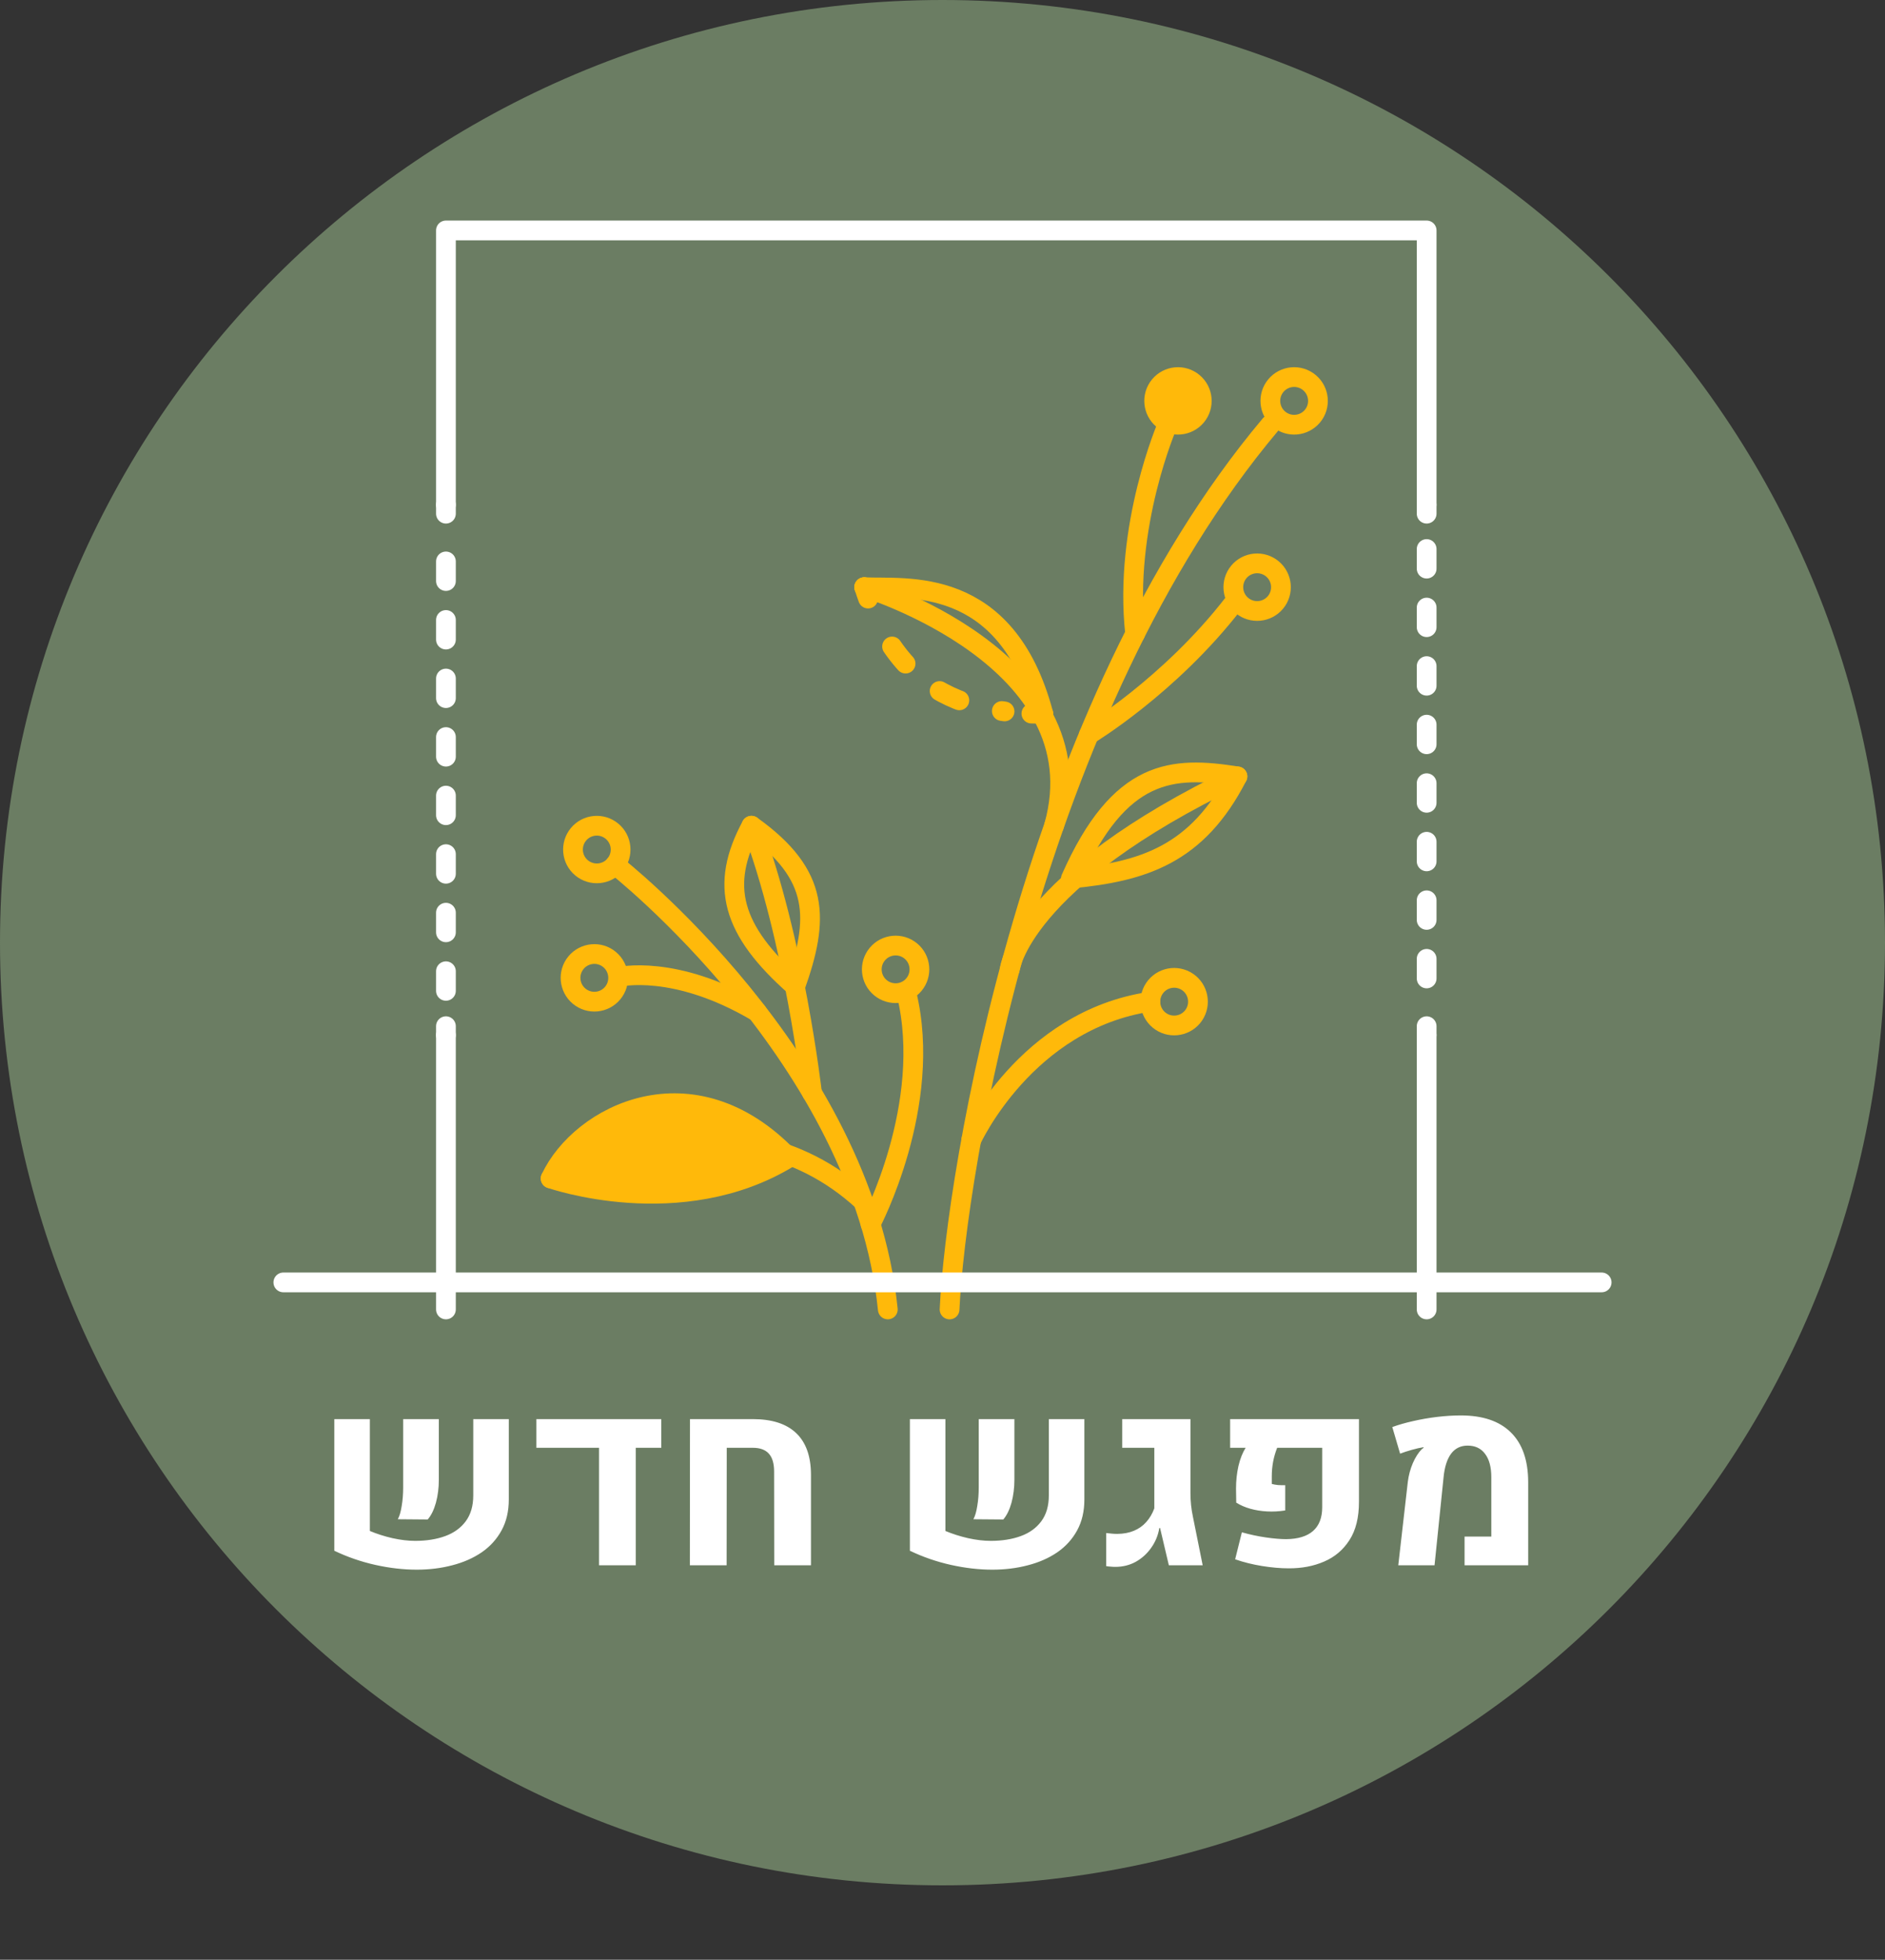 <svg xmlns="http://www.w3.org/2000/svg" width="76" height="79" viewBox="0 0 76 79" fill="none"><rect x="0" y="0" width="76" height="79" fill="#333333" stroke="none"/><path d="M38 76C58.987 76 76 58.987 76 38C76 17.013 58.987 0 38 0C17.013 0 0 17.013 0 38C0 58.987 17.013 76 38 76Z" fill="#6B7D63"></path><path d="M17.979 52.785V41.726" stroke="white" stroke-width="0.796" stroke-miterlimit="10" stroke-linecap="round" stroke-linejoin="round"></path><path d="M57.52 41.726V52.785" stroke="white" stroke-width="0.796" stroke-miterlimit="10" stroke-linecap="round" stroke-linejoin="round"></path><path d="M17.979 20.348V9.289H57.52V20.348" stroke="white" stroke-width="0.796" stroke-miterlimit="10" stroke-linecap="round" stroke-linejoin="round"></path><path d="M17.979 41.726V41.367" stroke="white" stroke-width="0.796" stroke-linecap="round" stroke-linejoin="round"></path><path d="M17.979 39.942V21.419" stroke="white" stroke-width="0.796" stroke-linecap="round" stroke-linejoin="round" stroke-dasharray="0.79 1.57"></path><path d="M17.979 20.707V20.348" stroke="white" stroke-width="0.796" stroke-linecap="round" stroke-linejoin="round"></path><path d="M57.52 20.348V20.707" stroke="white" stroke-width="0.796" stroke-linecap="round" stroke-linejoin="round"></path><path d="M57.52 22.132V40.654" stroke="white" stroke-width="0.796" stroke-linecap="round" stroke-linejoin="round" stroke-dasharray="0.79 1.57"></path><path d="M57.52 41.367V41.726" stroke="white" stroke-width="0.796" stroke-linecap="round" stroke-linejoin="round"></path><path d="M24.799 34.861C24.799 34.861 34.769 42.654 35.795 52.785" stroke="#FFB90A" stroke-width="0.796" stroke-miterlimit="10" stroke-linecap="round" stroke-linejoin="round"></path><path d="M24.675 33.508C25.083 33.846 25.139 34.452 24.801 34.86C24.462 35.267 23.857 35.323 23.449 34.985C23.041 34.647 22.985 34.041 23.323 33.633C23.662 33.224 24.268 33.169 24.675 33.508Z" stroke="#FFB90A" stroke-width="0.796" stroke-miterlimit="10" stroke-linecap="round" stroke-linejoin="round"></path><path d="M24.576 38.679C24.984 39.019 25.04 39.624 24.702 40.032C24.363 40.44 23.758 40.495 23.35 40.157C22.942 39.818 22.886 39.213 23.224 38.805C23.563 38.397 24.169 38.34 24.576 38.679Z" stroke="#FFB90A" stroke-width="0.796" stroke-miterlimit="10" stroke-linecap="round" stroke-linejoin="round"></path><path d="M36.723 38.337C37.131 38.676 37.187 39.282 36.848 39.69C36.509 40.097 35.904 40.153 35.496 39.815C35.088 39.476 35.032 38.871 35.371 38.463C35.71 38.055 36.315 37.999 36.723 38.337Z" stroke="#FFB90A" stroke-width="0.796" stroke-miterlimit="10" stroke-linecap="round" stroke-linejoin="round"></path><path d="M47.953 39.639C48.361 39.978 48.417 40.584 48.079 40.992C47.74 41.399 47.134 41.455 46.727 41.117C46.319 40.779 46.263 40.173 46.601 39.765C46.94 39.357 47.545 39.301 47.953 39.639Z" stroke="#FFB90A" stroke-width="0.796" stroke-miterlimit="10" stroke-linecap="round" stroke-linejoin="round"></path><path d="M52.791 15.422C53.199 15.761 53.255 16.366 52.917 16.774C52.578 17.182 51.972 17.238 51.565 16.899C51.157 16.56 51.101 15.955 51.439 15.547C51.778 15.139 52.383 15.083 52.791 15.422Z" stroke="#FFB90A" stroke-width="0.796" stroke-miterlimit="10" stroke-linecap="round" stroke-linejoin="round"></path><path d="M51.299 22.931C51.707 23.27 51.763 23.875 51.425 24.283C51.086 24.691 50.48 24.747 50.072 24.408C49.665 24.069 49.609 23.464 49.947 23.056C50.286 22.648 50.891 22.593 51.299 22.931Z" stroke="#FFB90A" stroke-width="0.796" stroke-miterlimit="10" stroke-linecap="round" stroke-linejoin="round"></path><path d="M48.107 15.422C48.515 15.761 48.571 16.366 48.233 16.774C47.894 17.182 47.288 17.238 46.88 16.899C46.473 16.56 46.417 15.955 46.755 15.547C47.094 15.139 47.7 15.083 48.107 15.422Z" fill="#FFB90A" stroke="#FFB90A" stroke-width="0.796" stroke-miterlimit="10" stroke-linecap="round" stroke-linejoin="round"></path><path d="M24.951 39.382C24.951 39.382 27.205 38.834 30.516 40.788" stroke="#FFB90A" stroke-width="0.796" stroke-miterlimit="10" stroke-linecap="round" stroke-linejoin="round"></path><path d="M32.738 44.052C32.738 44.052 32.025 37.844 30.297 33.285" stroke="#FFB90A" stroke-width="0.796" stroke-miterlimit="10" stroke-linecap="round" stroke-linejoin="round"></path><path d="M22.201 47.505C22.201 47.505 29.417 43.485 34.797 48.417" stroke="#FFB90A" stroke-width="0.796" stroke-miterlimit="10" stroke-linecap="round" stroke-linejoin="round"></path><path d="M35.099 49.345C35.099 49.345 37.646 44.542 36.549 40.049" stroke="#FFB90A" stroke-width="0.796" stroke-miterlimit="10" stroke-linecap="round" stroke-linejoin="round"></path><path d="M51.218 17.121C41.601 28.561 38.533 47.331 38.285 52.786" stroke="#FFB90A" stroke-width="0.796" stroke-miterlimit="10" stroke-linecap="round" stroke-linejoin="round"></path><path d="M31.804 46.669C27.922 42.614 23.403 44.935 22.201 47.505C22.201 47.505 27.424 49.345 31.804 46.669Z" fill="#FFB90A" stroke="#FFB90A" stroke-width="0.796" stroke-miterlimit="10" stroke-linecap="round" stroke-linejoin="round"></path><path d="M30.297 33.285C29 35.691 29.49 37.494 32.063 39.764C33.021 37.059 33.086 35.274 30.297 33.285Z" stroke="#FFB90A" stroke-width="0.796" stroke-miterlimit="10" stroke-linecap="round" stroke-linejoin="round"></path><path d="M47.073 17.121C47.073 17.121 45.291 21.204 45.767 25.546" stroke="#FFB90A" stroke-width="0.796" stroke-miterlimit="10" stroke-linecap="round" stroke-linejoin="round"></path><path d="M43.904 29.611C43.904 29.611 47.156 27.65 49.725 24.333" stroke="#FFB90A" stroke-width="0.796" stroke-miterlimit="10" stroke-linecap="round" stroke-linejoin="round"></path><path d="M34.844 23.67C34.844 23.67 44.378 26.572 42.498 33.286" stroke="#FFB90A" stroke-width="0.796" stroke-miterlimit="10" stroke-linecap="round" stroke-linejoin="round"></path><path d="M40.711 39.076C40.711 39.076 41.121 35.497 49.892 31.297" stroke="#FFB90A" stroke-width="0.796" stroke-miterlimit="10" stroke-linecap="round" stroke-linejoin="round"></path><path d="M39.158 45.96C39.158 45.96 41.352 41.121 46.379 40.378" stroke="#FFB90A" stroke-width="0.796" stroke-miterlimit="10" stroke-linecap="round" stroke-linejoin="round"></path><path d="M43.176 35.415C45.143 30.967 47.28 30.882 49.891 31.297C48.275 34.447 46.101 35.137 43.176 35.415Z" stroke="#FFB90A" stroke-width="0.796" stroke-miterlimit="10" stroke-linecap="round" stroke-linejoin="round"></path><path d="M42.066 28.777C40.565 23.131 36.502 23.753 34.844 23.67" stroke="#FFB90A" stroke-width="0.796" stroke-miterlimit="10" stroke-linecap="round" stroke-linejoin="round"></path><path d="M34.844 23.67C34.894 23.828 34.946 23.981 35 24.129" stroke="#FFB90A" stroke-width="0.796" stroke-linecap="round" stroke-linejoin="round"></path><path d="M35.967 26.06C37.145 27.783 38.752 28.453 40.502 28.678" stroke="#FFB90A" stroke-width="0.796" stroke-linecap="round" stroke-linejoin="round" stroke-dasharray="0.88 1.77"></path><path d="M41.584 28.765C41.744 28.772 41.905 28.775 42.066 28.777" stroke="#FFB90A" stroke-width="0.796" stroke-linecap="round" stroke-linejoin="round"></path><path d="M14.912 57.206V61.715C15.194 61.833 15.497 61.93 15.822 62.005C16.15 62.077 16.456 62.114 16.738 62.114C17.194 62.114 17.598 62.05 17.949 61.922C18.3 61.794 18.576 61.595 18.776 61.326C18.979 61.053 19.081 60.706 19.081 60.282V57.206H20.514V60.445C20.514 60.92 20.417 61.336 20.223 61.69C20.03 62.045 19.762 62.34 19.421 62.576C19.079 62.809 18.684 62.983 18.234 63.098C17.788 63.216 17.311 63.275 16.802 63.275C16.267 63.275 15.711 63.211 15.133 63.083C14.559 62.955 14.007 62.765 13.479 62.512V57.206H14.912ZM16.039 61.242C16.108 61.117 16.16 60.939 16.196 60.706C16.236 60.472 16.255 60.223 16.255 59.957V57.206H17.693V59.647C17.693 59.979 17.654 60.289 17.575 60.578C17.496 60.863 17.386 61.088 17.245 61.252L16.039 61.242ZM21.626 57.206H26.662V58.362H25.633V63.098H24.152V58.362H21.626V57.206ZM27.814 63.098L27.819 57.206H30.349C31.121 57.206 31.703 57.392 32.097 57.767C32.494 58.141 32.694 58.699 32.697 59.44V63.098H31.216L31.211 59.317C31.211 58.996 31.14 58.756 30.999 58.599C30.858 58.441 30.643 58.362 30.354 58.362H29.301L29.296 63.098H27.814ZM38.117 57.206V61.715C38.4 61.833 38.703 61.93 39.028 62.005C39.356 62.077 39.662 62.114 39.944 62.114C40.4 62.114 40.804 62.05 41.155 61.922C41.506 61.794 41.782 61.595 41.982 61.326C42.185 61.053 42.287 60.706 42.287 60.282V57.206H43.72V60.445C43.72 60.92 43.623 61.336 43.429 61.69C43.236 62.045 42.968 62.34 42.627 62.576C42.285 62.809 41.89 62.983 41.44 63.098C40.994 63.216 40.517 63.275 40.008 63.275C39.473 63.275 38.917 63.211 38.339 63.083C37.765 62.955 37.213 62.765 36.685 62.512V57.206H38.117ZM39.245 61.242C39.314 61.117 39.366 60.939 39.402 60.706C39.442 60.472 39.461 60.223 39.461 59.957V57.206H40.899V59.647C40.899 59.979 40.859 60.289 40.781 60.578C40.702 60.863 40.592 61.088 40.451 61.252L39.245 61.242ZM44.965 63.162C44.906 63.162 44.844 63.159 44.778 63.152C44.716 63.149 44.657 63.142 44.601 63.133V61.798C44.679 61.808 44.757 61.816 44.832 61.823C44.908 61.83 44.98 61.833 45.049 61.833C45.305 61.83 45.529 61.787 45.723 61.705C45.917 61.623 46.081 61.506 46.215 61.355C46.353 61.201 46.462 61.017 46.54 60.804V58.362H45.246V57.206H47.997V60.194C47.997 60.515 48.03 60.83 48.096 61.139L48.49 63.098H47.126L46.772 61.597H46.742C46.693 61.889 46.585 62.153 46.417 62.389C46.253 62.625 46.046 62.814 45.797 62.955C45.548 63.093 45.27 63.162 44.965 63.162ZM51.955 63.221C51.63 63.221 51.274 63.19 50.887 63.128C50.5 63.065 50.137 62.975 49.799 62.857L50.07 61.769C50.398 61.861 50.721 61.93 51.04 61.976C51.361 62.022 51.632 62.045 51.852 62.045C52.331 62.041 52.694 61.931 52.94 61.715C53.186 61.498 53.309 61.18 53.309 60.76V58.362H51.493C51.42 58.546 51.366 58.733 51.33 58.923C51.294 59.114 51.276 59.312 51.276 59.519V59.819C51.348 59.839 51.432 59.854 51.527 59.864C51.626 59.87 51.722 59.872 51.818 59.869V60.888C51.568 60.927 51.324 60.94 51.084 60.927C50.844 60.914 50.62 60.878 50.41 60.819C50.2 60.76 50.011 60.678 49.843 60.573L49.834 60.007C49.834 59.688 49.867 59.385 49.932 59.096C50.001 58.804 50.098 58.559 50.222 58.362H49.597V57.206H54.791V60.543C54.791 61.176 54.663 61.69 54.407 62.084C54.154 62.478 53.813 62.767 53.383 62.95C52.956 63.134 52.48 63.224 51.955 63.221ZM56.376 63.098L56.76 59.741C56.793 59.475 56.86 59.222 56.962 58.983C57.067 58.743 57.188 58.554 57.326 58.416C57.339 58.407 57.352 58.397 57.365 58.387C57.379 58.374 57.388 58.366 57.395 58.362V58.338C57.264 58.357 57.105 58.394 56.917 58.446C56.734 58.498 56.578 58.549 56.45 58.599L56.135 57.526C56.388 57.434 56.67 57.353 56.981 57.284C57.297 57.212 57.618 57.156 57.946 57.117C58.278 57.078 58.594 57.058 58.897 57.058C59.783 57.058 60.455 57.286 60.915 57.742C61.377 58.195 61.611 58.861 61.614 59.741V63.098H59.049V61.941H60.127V59.549C60.127 59.142 60.044 58.828 59.876 58.608C59.712 58.385 59.477 58.274 59.172 58.274C58.89 58.274 58.667 58.384 58.503 58.603C58.342 58.823 58.242 59.14 58.202 59.554L57.838 63.098H56.376Z" fill="white"></path><path d="M64.576 51.695H11.424" stroke="white" stroke-width="0.796" stroke-miterlimit="10" stroke-linecap="round" stroke-linejoin="round"></path></svg>